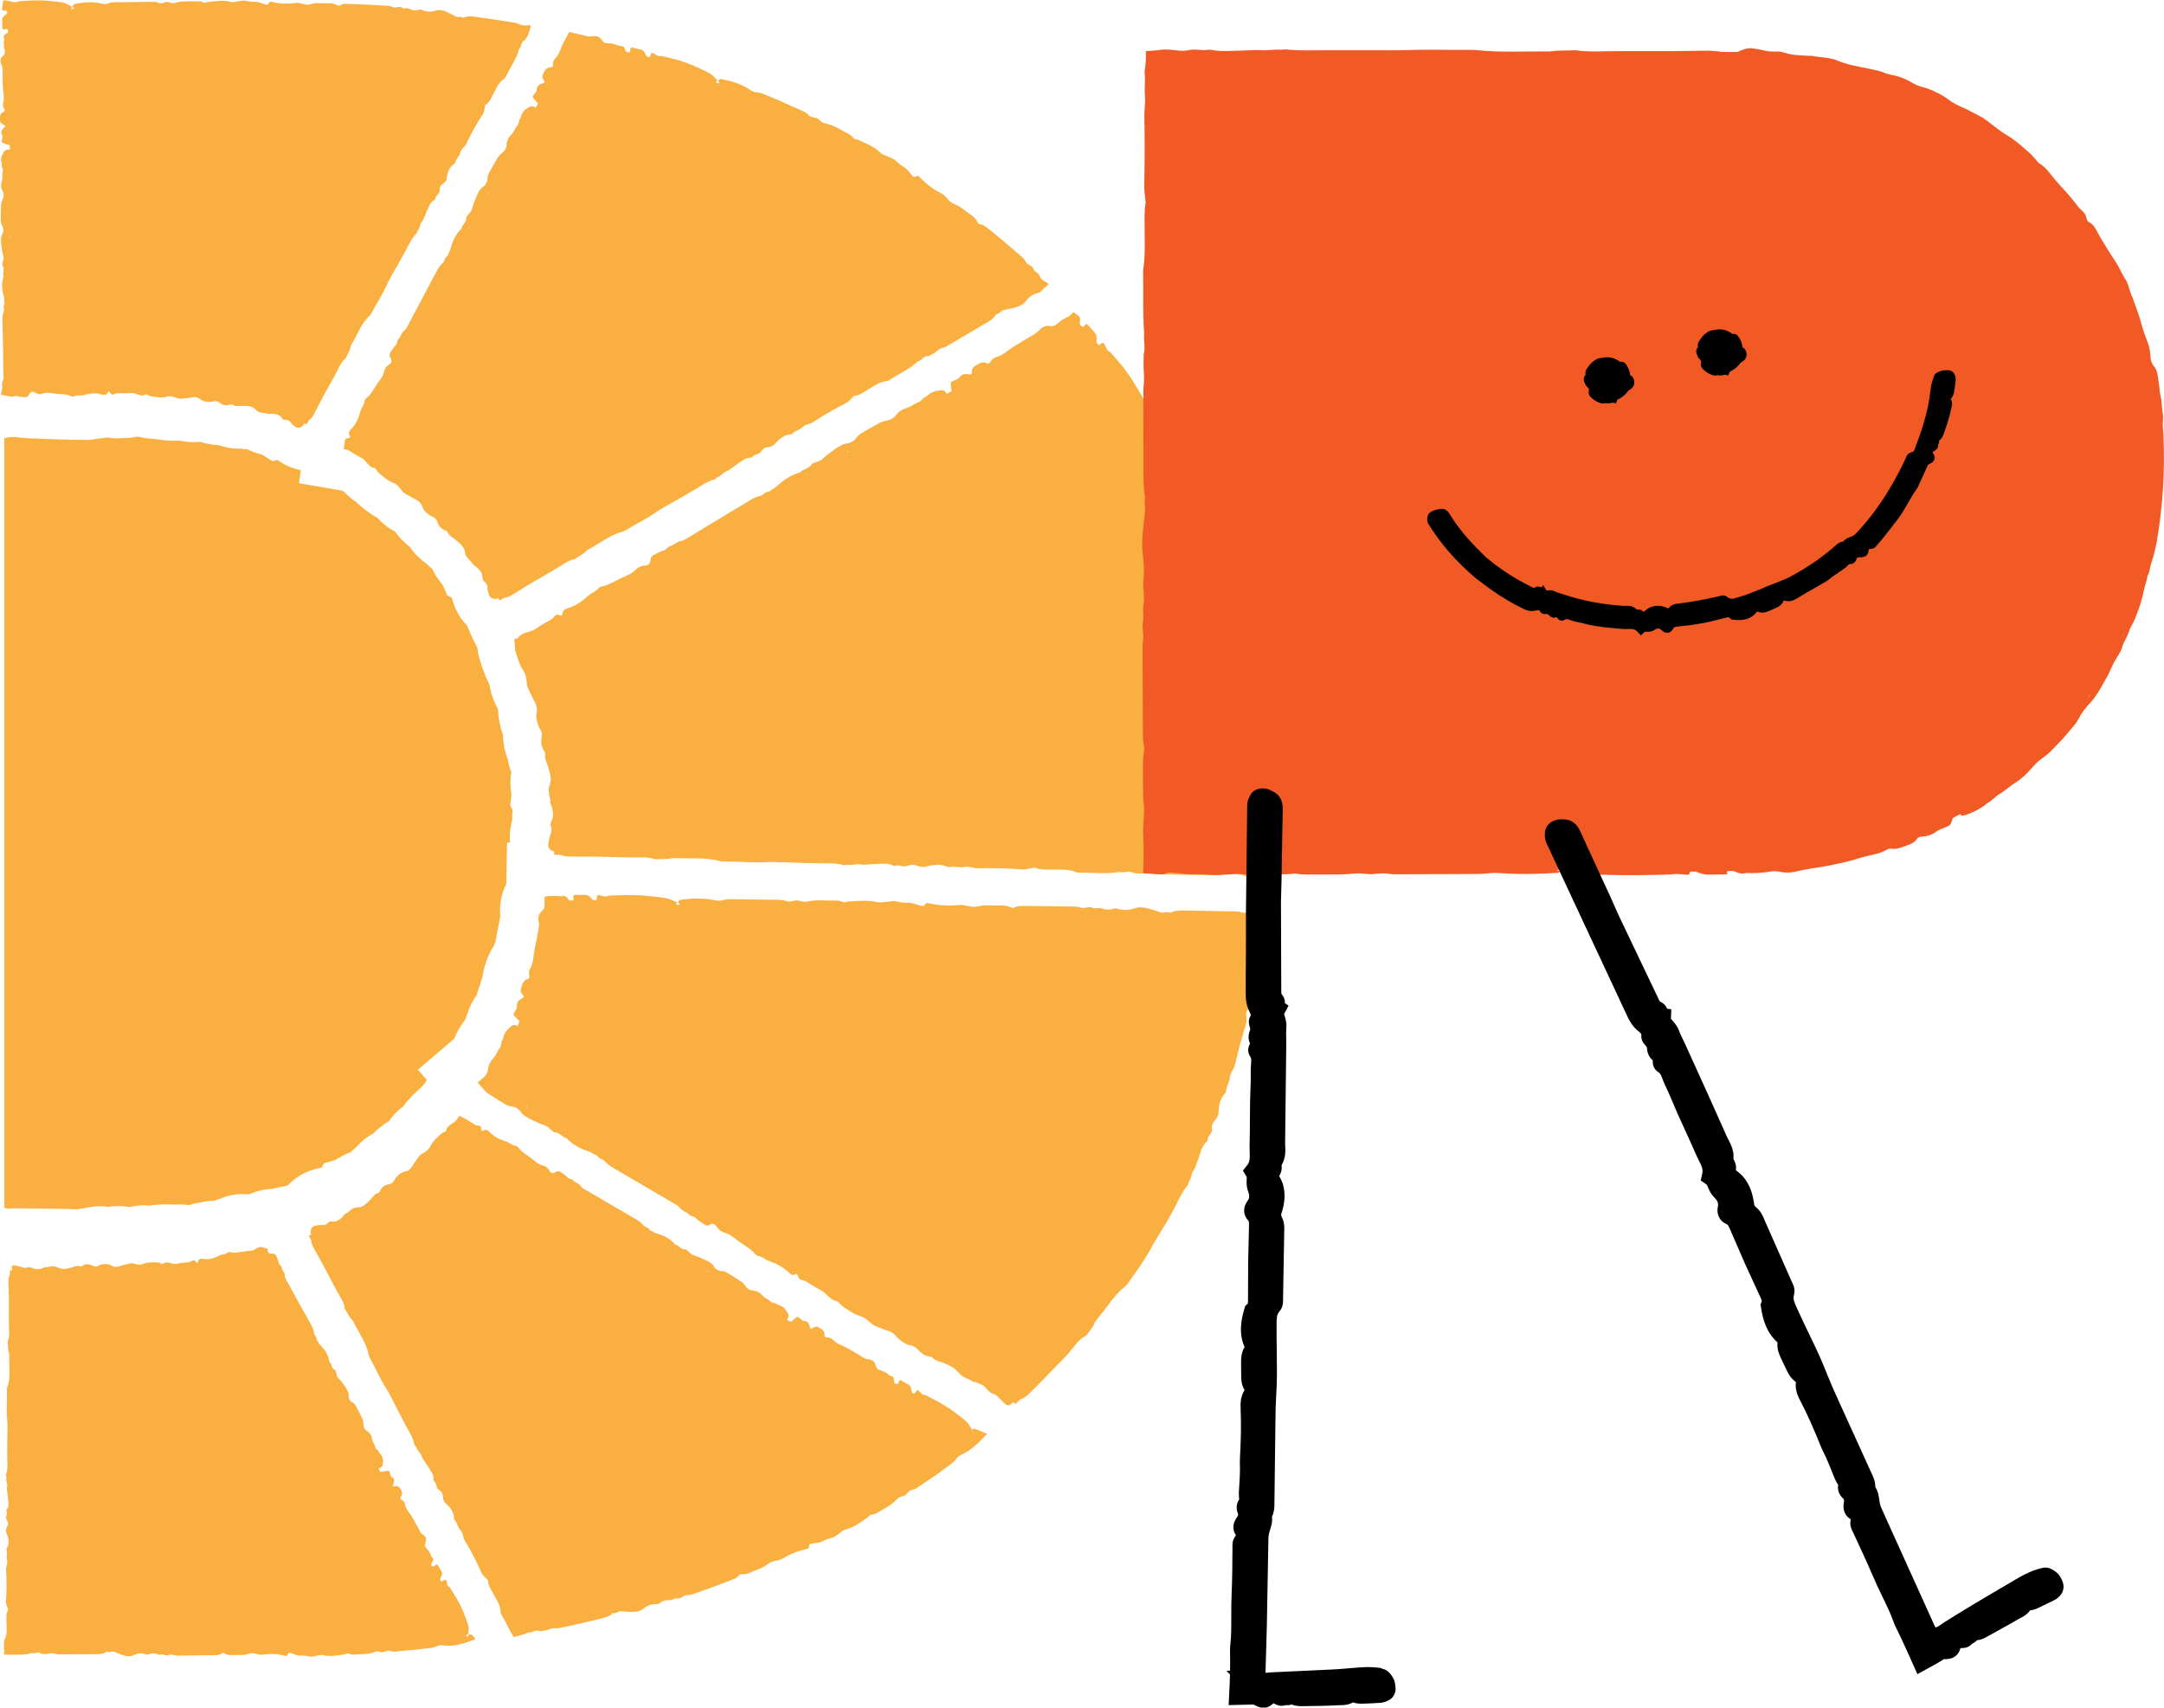 <?xml version="1.0" standalone="no"?>
<!DOCTYPE svg PUBLIC "-//W3C//DTD SVG 1.1//EN" "http://www.w3.org/Graphics/SVG/1.1/DTD/svg11.dtd">
<svg xmlns="http://www.w3.org/2000/svg" id="Layer_2" data-name="Layer 2" viewBox="0 0 376.35 296.95" width="376.35" height="296.95">
  <defs>
    <style>
      .cls-1, .cls-2, .cls-3 {
        stroke-width: 0px;
      }

      .cls-2 {
        fill: #faaf41;
      }

      .cls-3 {
        fill: #f15a24;
      }
    </style>
  </defs>
  <g id="Inhalt">
    <g>
      <g>
        <path class="cls-2" d="M88.98,138.31c-.17-.93-.34-2.36-.06-4.03-.2-.53-.47-1.33-.64-2.34-.51-1.3-.78-2.7-.8-4.13-.39-1.13-.82-2.64-.86-4.42-.05-.11-.1-.21-.14-.3-.07-.14-.13-.28-.2-.42-.74-1.44-1.04-2.8-1.19-3.74-.78-1.46-1.21-2.81-1.51-3.79l-.11-.35c-.26-.82-.39-1.56-.46-2.15-.01-.03-.03-.05-.04-.08l-.06-.12-.06-.12c-.46-.91-1.06-2.16-1.64-3.57-.97-.99-1.74-2.19-2.24-3.55-.15-.42-.28-.81-.38-1.17-.03-.05-.06-.1-.09-.15l-.7-.33-.85-1.9c-.56-.64-1.24-1.54-1.78-2.72-.34-.27-.73-.6-1.13-1.01-1.07-.75-2-1.69-2.76-2.81-1.02-.8-1.88-1.68-2.57-2.66-1.41-.75-2.39-1.65-3.05-2.37-1.49-.83-2.59-1.79-3.29-2.4-.15-.13-.29-.26-.43-.39-.75-.49-1.46-1.08-2.13-1.78-.12-.07-.24-.14-.35-.2l-7.47-1.28.33-2.28c-1.31-.24-2.56-.75-3.68-1.51-.13-.09-.25-.17-.37-.26l-.86.21-1.88-1.16c-.9-.2-1.74-.51-2.51-.9-.41-.01-.8-.05-1.17-.11-.11,0-.22,0-.32,0-1.18,0-2.35-.2-3.46-.6-1.16-.06-2.25-.26-3.26-.6-.41.05-.78.07-1.15.07-.94,0-1.76-.13-2.42-.28-.34.03-.68.04-1.02.04-1.15,0-2.1-.14-2.79-.24h-.04s-.11-.02-.11-.02c-.14-.02-.27-.04-.4-.07-1.07,0-2-.19-2.71-.38-.13,0-.25,0-.38,0-.58.13-1.26.22-2.01.22-.11,0-.22,0-.34,0-.37.04-.75.07-1.13.07-.59,0-1.17-.05-1.76-.16-.56.12-1.11.2-1.69.23-.65.14-1.32.21-1.99.21-1.21,0-11.04-.23-11.78-.47,0,0,0,0-.01,0-.24-.02-.49-.04-.77-.06l-.08.03h-.49c-.33.08-.66.14-.99.19v133.85l.73.13c.33-.04.71-.06,1.11-.06.68,0,10.17.07,10.83.2.38-.09.82-.17,1.3-.21.86-.23,1.75-.35,2.66-.35.47,0,.95.03,1.42.1.58-.09,1.16-.13,1.73-.13.67,0,1.34.06,1.99.18.81-.2,1.64-.31,2.48-.31.4,0,.77.02,1.11.06.81-.15,1.67-.23,2.57-.23.27,0,.55,0,.82.01h.21c.2.01.4.02.59.04.3-.03.61-.04.91-.04.62,0,1.18.06,1.65.13.65-.23,1.32-.38,2-.46.77-.2,1.58-.31,2.41-.31.37-.15.71-.26,1.03-.35,1.19-.53,2.5-.81,3.83-.81.34,0,.65.02.94.05.12-.02.26-.04.4-.06,1.22-.55,2.52-.84,3.86-.87.41-.12.81-.22,1.22-.3.49-.1.98-.2,1.47-.29,1.29-1.41,3-2.44,4.92-2.91.33-.08.65-.15.96-.2,0,0,0,0,.01,0l.47-.79,1.99-.57c.66-.45,1.52-.95,2.59-1.32.28-.28.61-.6,1-.91.84-.97,1.84-1.77,2.97-2.38.54-.56,1.44-1.39,2.71-2.12.82-1.21,1.77-2.06,2.53-2.62.93-1.31,1.93-2.23,2.64-2.87.14-.13.27-.25.41-.36.21-.25.43-.5.66-.73.11-.21.23-.41.34-.62l-1.55-1.75,6.32-5.4c.45-1.16,1.08-2.25,1.9-3.28.02-.04.04-.08.06-.12.09-.31.21-.65.36-1,.35-1.14.89-2.22,1.61-3.24.14-.58.33-1.15.57-1.72.11-.5.27-1,.46-1.5.08-.7.23-1.4.46-2.09l.04-.13c.38-1.2.87-2.21,1.43-3.05.1-.29.21-.58.34-.87.13-1.02.32-1.93.49-2.74.09-.42.18-.83.24-1.25.01-.09.03-.19.05-.3-.17-2,.2-3.91,1.05-5.62l.13-7.18.51-.05c-.06-.74-.04-1.49.06-2.24.09-.62.2-1.2.33-1.75-.02-.55,0-1.1.07-1.65l-.42-.76.21-1.77Z"/>
        <path class="cls-2" d="M169.61,248.42c-.12-.04-.31.1-.48.19v-.06s-.02.01-.03.02l-.02.02s0-.03-.02-.04l-.04.03.02.03-.34.24h-.02c.11-.07.22-.19.34-.27-.3-.47-.55-1-.94-1.36-.69-.64-1.47-1.19-2.22-1.75-.76-.57-1.58-1.07-2.41-1.55-.82-.48-1.69-.89-2.53-1.33-.57.05-.79-.46-1.15-.75-.22-.18-.21-.18-.61.35-.06.07-.17.2-.19.19-.15-.08-.39-.16-.41-.3-.08-.5-.08-1.03-.56-1.3-.41-.23-.82-.48-1.24-.71-.23-.12-.4-.02-.45.23-.06.26-.2.44-.4.39-.16-.04-.38-.18-.4-.33-.07-.49.04-1.09-.67-1.09-.58-.48-1.21-.87-1.96-1.06-.24-.06-.49-.37-.55-.63-.18-.79-.58-1.13-1.38-1.21-.55-.06-1.04-.46-1.54-.74-1-.56-1.95-1.23-3.01-1.66-.63-.26-1.17-.54-1.62-1.05-.26-.3-.67-.34-1.07-.36-.22-.01-.32-.15-.3-.41.04-.77-.52-1-1-1.3-.35-.22-.74-.18-1.11.11-.24.19-.39.16-.44-.11-.12-.64-.34-1.13-1.09-1.14-.25,0-.46-.31-.68-.48-.37-.29-.38-.3-.75-.02-.28.22-.56.44-.82.67l-.68-.41c.34-.47.37-.75.16-1.13-.39-.71-.87-1.29-1.71-1.41-.31-.44-.96-.25-1.27-.59-.39-.44-.98-.57-1.36-1-.47-.53-1-.87-1.73-.92-.51-.03-.91-.27-1.21-.68-.23-.31-.47-.63-.78-.85-.79-.54-1.61-1.04-2.43-1.53-.24-.15-.52-.3-.8-.31-.75-.01-1.27-.3-1.65-.96-.18-.32-.55-.53-.88-.72-.41-.24-.87-.41-1.3-.62-.43-.21-.89-.34-1.34-.49-.42-.14-.72-.59-1.09-.89-.07-.06-.17-.11-.27-.1-.76.06-1.08-.76-1.76-.84-.88-1.1-2.1-1.61-3.41-2.01-.34-.1-.64-.4-1.02-.48-.15-.57-.8-.48-1.07-.83-.43-.56-.98-.89-1.57-1.23l-8.18-4.77c-.41-.24-.91-.44-1.15-.83-.34-.54-.98-.57-1.32-1.02-.26-.34-.72-.15-.99-.5-.28-.37-.72-.59-1.09-.88-.34-.27-.68-.25-1.09-.02-.42.24-.78.13-.98-.29-.23-.47-.6-.78-1.08-.89-.47-.11-.87-.28-1.25-.61-.8-.69-1.7-1.24-2.53-1.89-.37-.29-.55-.9-1.05-.94-.62-.06-.98-.55-1.53-.71-1.11-.32-2.18-.8-2.96-1.68-.4-.44-.74-.49-1.24-.16-.34-.11-.15-.51-.28-.71-.22-.35-.7-.19-1.02-.39-.67-.44-1.35-.87-2.07-1.23l-.64-.32-.34.5-.1.14c-.53.78-1.74.89-1.89,2.01-.32.19-.7.33-.96.58-.7.63-1.41,1.28-1.81,2.15-.42.94-1.55,1.05-2.06,1.84-.3.49-.69.91-.96,1.41-.29.53-.66.93-1.28,1.04-.71.13-1.19.58-1.64,1.07-.25.28-.36.71-.65.93-.28.22-.71.24-1.07.37-.46.17-.79.49-1.01.96-.08.17-.2.38-.35.41-.62.12-.87.65-1.27,1.06-.67.65-1.36,1.51-2.38,1.46-1.02-.03-1.37.92-2.17,1.14-.25.43-.62.74-1.01,1.01-.32.22-.68.35-1.09.29-.31-.04-.6,0-.79.22-.28.3-.58.45-1,.41-.19-.02-.39-.02-.58,0-.1,0-.18.01-.3.03-.13.02-.26.05-.39.08-.44.11-.68.45-.74.73-.07.33-.04.6.07.82-.14.06-.28.12-.42.18l.43.82c-.03.36.14.84.46,1.39,1.09,1.91,2.11,3.79,3.06,5.65.39.76.79,1.53,1.23,2.3.49.86,1.07,1.73,1.03,2.45.29.5.57,1,.89,1.51.16.26.48.54.61.78.97,1.94,2.39,3.94,2.69,5.78.04.23.18.5.32.76.93,1.71,1.64,3.41,2.74,5.12.49.76.85,1.53,1.25,2.3.71,1.36,1.38,2.73,2.12,4.1.6,1.11,1.34,2.2,1.51,3.33.02.15.31.33.35.49.11.54.79,1,.91,1.48.14.55.57.98.86,1.47.55.91,1.39,1.8,1.22,2.8-.01.06.11.16.19.24.47.45.16,1.08.82,1.48.83.5.5,1.16.75,1.74.07.17.15.37.3.5.92.81,1.56,1.66,1.5,2.72,0,.08.05.18.12.25.52.53.52,1.24.99,1.74.55.57.41,1.23.77,1.81,1.12,1.84,2.07,3.72,2.93,5.65.15.33.5.6.76.89.12.14.36.27.36.41,0,.8.45,1.44.81,2.12.59,1.1,1.36,2.12,1.39,3.44,0,.19.11.37.21.54.6.98,1.06,2.04,1.63,3.03l.4.69.68-.15c.67-.15,1.32-.35,1.95-.65.67.16,1.22-.64,1.92-.2.47-.07.98-.06,1.41-.24.45-.19.87-.32,1.37-.27.38.04.77-.07,1.14-.15,2.16-.46,4.33-.93,6.47-1.48.84-.2,1.7-.35,2.34-1.03.52.18.88-.32,1.35-.3.67.03,1.35.12,2.02.12.68,0,1.36-.11,1.91-.56.71-.58,1.5-.84,2.41-.81.18,0,.38-.08.52-.2.48-.39,1.02-.54,1.63-.47.5.06.85-.44,1.38-.31.62.15.96-.58,1.59-.55.47.02.95-.15,1.4-.31,1.14-.4,2.28-.79,3.41-1.2l3.37-1.3c.37-.14.7-.32.93-.66.12-.18.28-.22.5-.19.71.07,1.33-.2,1.94-.49.87-.41,1.83-.64,2.58-1.29.77-.65,1.84-.46,2.67-.97,1.3-.84,2.75-1.35,4.27-1.69.32-.07.17-.59.35-.75.19-.16.52-.14.79-.19.47-.1,1.01-.09,1.41-.32.5-.28,1.03-.47,1.58-.61.28-.07.54-.21.78-.37.4-.27.77-.58,1.16-.86.15-.11.32-.2.5-.24.73-.17,1.38-.48,2-.84.61-.38,1.2-.82,1.8-1.22.23-.15.34-.48.68-.5.72-.04,1.25-.5,1.84-.81.51-.27.99-.6,1.48-.91.49-.31.89-.73,1.31-1.14.4-.39,1.15-.28,1.52-.76.31-.39.61-.71,1.14-.77.28-.03.54-.21.78-.37l3-2.02,2.92-2.14c.31-.23.59-.51.8-.83.23-.33.51-.52.87-.69,1.3-.6,2.4-1.48,3.39-2.5l1.1-1.13-1.2-.51c-.29-.12-.59-.24-.89-.35ZM117.33,217.6s.04,0,.06,0c.13.05.28.14.36.25l-.42-.26ZM122.9,220.99c.13-.03.28.08.38.23l-.38-.23ZM169.17,249.13l-.02-.38c.05.13.08.27.08.42l-.06-.04Z"/>
        <path class="cls-2" d="M217.38,158.65c-.57.1-1.09.13-1.65-.04-.42-.13-.9-.11-1.35-.12l-7.85-.14c-1.02-.02-2.05-.11-2.99.39-.53-.31-1.1.08-1.64-.08-.76-.23-1.5-.5-2.26-.69-.77-.2-1.58-.29-2.35-.01-1,.36-1.99.37-3.01.05-.2-.06-.45-.04-.65.03-.68.22-1.34.19-2-.06-.54-.21-1.11.15-1.66-.14-.64-.33-1.29.24-1.98-.01-.51-.18-1.11-.18-1.68-.19l-8.53-.1c-.46,0-.91.03-1.31.26-.21.12-.4.1-.64,0-.74-.35-1.54-.35-2.34-.33-1.13.02-2.28-.15-3.4.15-1.15.3-2.2-.36-3.34-.24-1.82.19-3.62.07-5.41-.35-.37-.08-.48.45-.76.51-.28.06-.62-.11-.93-.19-.55-.13-1.11-.38-1.66-.37-.68.02-1.33-.04-1.98-.2-.33-.08-.68-.08-1.02-.05-.56.04-1.12.13-1.69.19-.21.02-.44.02-.65-.03-1.69-.41-3.39-.19-5.09-.12-.33.01-.63.24-.98.08-.75-.34-1.57-.22-2.36-.25-.68-.03-1.36-.03-2.05-.03-.68,0-1.35.13-2.02.24-.65.11-1.32-.39-2-.19-.56.17-1.06.24-1.63,0-.29-.13-.67-.13-1-.14l-8.53-.11c-.45,0-.91.06-1.34.18-.45.13-.85.09-1.31,0-2.02-.42-4.06-.35-6.08-.05-.15.02-.27.27-.4.44.19.1.34.24.45.4l-.75-.02c.08-.11.13-.26.19-.39-.59-.26-1.16-.59-1.78-.71-1.09-.21-2.22-.3-3.33-.42-1.13-.12-2.26-.14-3.4-.15-1.13,0-2.26.06-3.4.1-.56.33-1.09,0-1.63-.09-.33-.05-.33-.05-.42.6-.01.09-.05.25-.09.26-.2,0-.49.05-.6-.05-.39-.39-.7-.86-1.36-.85-.57,0-1.13-.01-1.7,0-.31,0-.42.18-.32.43.1.25.06.48-.17.54-.19.04-.5.03-.6-.09-.37-.39-.61-.97-1.33-.61-.63-.09-1.26-.13-1.9-.07l-1.01.1v.78c-.02.25,0,.5.02.75.03.28-.16.7-.38.89-.66.57-.85,1.15-.65,2.04.15.62-.09,1.32-.19,1.99-.21,1.33-.57,2.64-.72,3.96-.08.79-.22,1.5-.62,2.17-.24.4-.17.86-.11,1.31.03.24-.08.4-.34.47-.78.21-.88.91-1.09,1.53-.15.46-.05.87.31,1.2.23.21.24.39-.04.53-.63.32-1.09.7-.99,1.54.03.28-.25.59-.4.88-.25.49-.26.5.07.85.25.26.51.52.78.76-.12.29-.24.58-.36.86-.52-.27-.8-.24-1.17.08-.68.6-1.27,1.24-1.34,2.21-.44.42-.23,1.12-.58,1.53-.44.52-.59,1.19-1.03,1.67-.55.6-.93,1.22-1,2.05-.06.57-.34,1.04-.79,1.42-.11.1-.23.19-.34.29l-.68.58,1.13,1.27c.2.23.42.44.66.61.95.64,1.93,1.24,2.92,1.83.29.17.62.36.94.39.85.07,1.46.42,1.97,1.16.25.36.69.61,1.07.84.49.29,1.03.5,1.53.76.51.26,1.04.43,1.56.62.49.18.89.69,1.33,1.04.09.07.21.13.31.13.83-.02,1.3.89,2.07,1.03,1.14,1.26,2.58,1.89,4.07,2.4.39.13.76.48,1.2.58.27.63.95.57,1.31.98.57.64,1.23,1.04,1.93,1.44l9.75,5.71c.49.29,1.06.54,1.41.99.49.63,1.17.68,1.65,1.2.36.39.79.19,1.16.6.4.43.91.69,1.37,1.04.42.32.77.31,1.12.05.35-.26.75-.12,1.08.36.38.55.84.91,1.36,1.05.51.14.96.35,1.45.73,1.02.81,2.1,1.47,3.14,2.24.46.35.85,1.05,1.36,1.11.63.08,1.15.65,1.76.85,1.21.4,2.41.97,3.5,2.01.55.52.9.58,1.25.21.37.13.34.59.54.83.35.41.74.23,1.13.47.87.56,1.76,1.11,2.64,1.56.97.49,1.77,1.92,2.83,1.88.36.34.7.75,1.08,1.01.97.66,1.97,1.37,2.94,1.61,1.02.25,1.88,1.5,2.87,1.85.58.2,1.18.5,1.74.64.6.15,1.15.43,1.7,1.08.63.74,1.32,1.13,2.01,1.43.38.16.76.11,1.13.34.37.22.73.69,1.11,1.01.49.43.97.66,1.43.68.17,0,.4.03.54.18.6.61,1.12.64,1.69.86.94.37,1.98.68,2.87,1.75.91,1.1,1.69.93,2.52,1.61.43.01.9.22,1.39.45.4.19.78.48,1.14.92.28.34.57.6.84.66.38.08.72.28,1.12.73.36.4.75.76,1.14,1.11.31.28.57.27.76.17.22-.11.4-.27.55-.47l.46.28c.28-.25.55-.51.83-.76.5-.15,1.06-.52,1.59-1.05,1.91-1.85,3.56-3.67,5.34-5.45.74-.71,1.43-1.48,2.07-2.28.73-.88,1.38-1.82,2.45-2.33.42-.51.84-1.04,1.2-1.6.19-.28.24-.66.45-.91.84-1,1.59-2.07,2.41-3.08.77-1.05,1.6-2.05,2.66-2.88.26-.21.47-.5.67-.78,1.31-1.87,2.67-3.71,3.78-5.71.46-.92,1.02-1.78,1.55-2.66l1.43-2.34c.46-.79.88-1.6,1.31-2.41.67-1.33,1.28-2.67,2.25-3.83.13-.15.08-.48.21-.64.45-.56.37-1.35.74-1.85.43-.58.52-1.22.78-1.83.46-1.15.59-2.46,1.66-3.31.07-.05.06-.22.07-.33.05-.69.87-1.1.73-1.85-.17-.94.63-1.39.95-2.09.09-.21.2-.44.2-.65,0-1.3.25-2.48,1.19-3.46.07-.08.11-.21.11-.32.02-.82.6-1.51.64-2.27.04-.88.67-1.43.87-2.2.34-1.21.58-2.45.92-3.66.32-1.22.71-2.41,1.06-3.62.12-.42.03-.9.03-1.35,0-.21-.09-.49,0-.63.56-.77.65-1.69.83-2.58.33-1.44.31-2.96,1.15-4.26.11-.18.16-.43.18-.66.29-2.14.81-4.28.59-6.47.36-.71-.22-1.59.43-2.26v-.03s.14-.92.14-.92l-1-.05c-.56-.03-1.13-.14-1.66-.05ZM91.4,192.29l.45.27c-.15.02-.32-.11-.45-.27ZM98.4,196.57c-.15-.06-.32-.17-.43-.29l.5.31s-.05,0-.07-.01Z"/>
        <path class="cls-2" d="M91.97,18.61c-.71.45-1.29.99-1.4,1.87-.44.35-.23,1.01-.58,1.36-.44.44-.56,1.06-.99,1.48-.53.52-.86,1.1-.89,1.86-.02.53-.26.96-.67,1.31-.31.26-.63.53-.84.87-.54.86-1.02,1.74-1.51,2.63-.14.26-.3.56-.3.85,0,.78-.28,1.34-.94,1.78-.32.21-.52.61-.71.96-.24.44-.39.93-.6,1.39-.21.46-.32.95-.47,1.43-.14.45-.58.79-.88,1.19-.06.08-.11.19-.1.28.07.79-.75,1.17-.82,1.89-1.1.99-1.59,2.3-1.97,3.68-.1.36-.4.69-.46,1.1-.57.19-.47.86-.82,1.17-.56.48-.89,1.08-1.22,1.71l-4.68,8.83c-.24.44-.43.98-.82,1.25-.55.39-.55,1.06-1,1.45-.34.29-.14.76-.48,1.07-.36.32-.58.79-.87,1.19-.27.37-.24.72,0,1.14.25.42.14.8-.27,1.04-.48.27-.77.67-.88,1.18-.1.5-.27.92-.6,1.34-.68.87-1.22,1.85-1.87,2.75-.29.4-.9.63-.94,1.15-.05.65-.54,1.05-.69,1.64-.31,1.18-.77,2.32-1.65,3.19-.44.44-.48.8-.14,1.3-.1.36-.51.19-.72.33-.25.18-.23.47-.27.75l-.15,1.07.48.08c.12.02.23.05.33.11.75.49,1.54.94,2.32,1.37.88.46,1.17,1.69,2.33,1.74.24.31.44.68.74.92.74.66,1.51,1.32,2.45,1.66,1.01.35,1.29,1.48,2.17,1.95.53.27,1.03.61,1.57.86.58.26,1.03.61,1.24,1.22.23.72.73,1.19,1.31,1.59.32.22.76.32,1.03.59.26.28.34.71.53,1.06.25.45.6.78,1.1.97.18.07.42.17.47.32.22.62.77.85,1.24,1.23.77.61,1.7,1.28,1.8,2.33.12,1.05,1.09,1.35,1.44,2.15.48.22.81.59,1.14.97.27.32.44.68.44,1.1,0,.32.07.62.31.81.34.26.53.56.55,1,0,.2.03.4.07.6.04.2.13.49.22.74.16.43.51.63.8.67.33.04.6,0,.81-.13.08.14.16.28.24.42l.84-.49c.39,0,.89-.21,1.45-.56,1.96-1.24,3.88-2.39,5.8-3.48.78-.44,1.57-.91,2.37-1.4.88-.55,1.78-1.19,2.53-1.22.52-.33,1.03-.64,1.55-1,.26-.18.54-.52.8-.66,2-1.12,4.05-2.68,5.95-3.12.24-.05.51-.22.78-.38,1.75-1.06,3.5-1.89,5.26-3.12.79-.55,1.58-.96,2.37-1.42,1.4-.81,2.81-1.58,4.21-2.42,1.14-.68,2.27-1.5,3.41-1.76.15-.03.35-.34.51-.38.54-.14,1.04-.86,1.52-1.02.55-.18,1.01-.64,1.52-.97.94-.62,1.88-1.53,2.86-1.42.06,0,.17-.12.25-.21.48-.51,1.07-.23,1.53-.93.56-.88,1.18-.58,1.78-.87.18-.08.37-.18.52-.34.87-.99,1.76-1.7,2.8-1.7.08,0,.19-.06.26-.14.57-.57,1.26-.6,1.8-1.12.61-.6,1.24-.49,1.84-.89,1.9-1.26,3.83-2.35,5.8-3.34.34-.17.64-.55.95-.84.15-.14.31-.39.44-.4.77-.02,1.44-.53,2.14-.94,1.13-.67,2.21-1.53,3.48-1.61.18-.01.37-.13.54-.24,1.62-1.08,3.4-1.78,4.88-3.2.67-.08,1.05-1.08,1.81-.89.44-.24.93-.41,1.31-.75.4-.36.78-.63,1.28-.74.37-.08.73-.32,1.08-.52l6.05-3.57c.79-.46,1.61-.87,2.1-1.75.55.02.8-.59,1.28-.7.68-.16,1.38-.26,2.06-.46.69-.19,1.35-.49,1.8-1.1.59-.78,1.33-1.25,2.26-1.45.18-.04.36-.18.48-.33.09-.12.19-.22.3-.32l.96-.86-.79-.5c-.4-.25-.69-.6-.89-1.05-.21-.48-.84-.56-1.01-1.1-.2-.63-1.02-.6-1.31-1.2-.22-.45-.62-.81-1-1.13-1.93-1.67-3.84-3.34-5.86-4.9-.32-.26-.66-.47-1.09-.51-.22-.02-.34-.14-.44-.35-.31-.69-.88-1.12-1.48-1.51-.84-.57-1.57-1.31-2.56-1.65-1-.36-1.4-1.44-2.32-1.89-1.47-.73-2.72-1.75-3.87-2.93-.24-.24-.61.15-.85.08-.25-.08-.41-.39-.61-.59-.35-.37-.65-.84-1.07-1.08-.53-.3-.99-.65-1.42-1.09-.21-.22-.49-.37-.77-.5-.46-.21-.95-.38-1.41-.58-.18-.08-.36-.18-.49-.31-1.12-1.1-2.55-1.67-3.94-2.28-.27-.12-.61-.05-.82-.34-.44-.61-1.15-.83-1.76-1.19-.53-.31-1.07-.59-1.62-.85-.55-.26-1.15-.4-1.74-.55-.57-.15-.9-.85-1.53-.93-.52-.06-.96-.18-1.31-.63-.18-.23-.49-.36-.77-.48-2.32-1.04-4.62-2.13-6.99-3.04-.37-.15-.78-.24-1.18-.27-.42-.03-.74-.19-1.09-.43-1.52-1.06-3.29-1.55-5.09-1.88-.14-.02-.32.18-.48.3.13.15.2.33.24.51-.21-.08-.41-.16-.62-.24.1-.08.19-.21.29-.32-.41-.41-.78-.91-1.27-1.19-.87-.5-1.8-.88-2.71-1.3-.93-.41-1.89-.75-2.86-1.05-.97-.28-1.97-.49-2.95-.72-.57.18-.93-.27-1.38-.47-.27-.12-.27-.13-.52.48-.04.08-.11.23-.14.23-.18-.04-.44-.07-.5-.2-.23-.48-.38-1-.95-1.13-.49-.12-.98-.25-1.47-.36-.27-.06-.41.08-.39.35.02.27-.07.48-.28.49-.17,0-.43-.08-.5-.21-.22-.46-.29-1.07-1.01-.88-.74-.31-1.48-.54-2.31-.5-.26.01-.61-.21-.76-.44-.44-.71-.96-.91-1.79-.76-.57.11-1.2-.14-1.79-.26-.42-.08-.84-.19-1.27-.29l-.91-.22-.45.83c-.38.69-.75,1.37-1.02,2.1-.25.67-.52,1.25-1.03,1.75-.3.29-.33.72-.34,1.14,0,.23-.14.34-.41.34-.78,0-1.01.61-1.29,1.13-.21.38-.17.78.13,1.15.2.24.17.4-.11.47-.64.17-1.14.43-1.14,1.21,0,.26-.3.5-.47.74-.29.41-.3.41,0,.78.22.28.45.55.7.81l-.4.73c-.49-.32-.76-.34-1.14-.09ZM81.46,39.79s0-.04,0-.06c.05-.14.13-.3.24-.39l-.25.46ZM84.79,33.77c-.03-.14.08-.3.22-.41l-.22.41Z"/>
        <path class="cls-2" d="M82.02,284.3c-.08-.09-.34-.04-.53-.05-.02.16-.08.32-.17.46l-.02.03s0-.01,0-.02c0,0,0,0,0,0l-.07-.14c-.06-.11-.13-.22-.17-.35.12,0,.27-.03.4-.05.01-.5.1-1.03-.02-1.48-.21-.8-.54-1.57-.84-2.34-.31-.78-.7-1.52-1.11-2.25-.41-.73-.88-1.42-1.32-2.13-.49-.2-.39-.7-.52-1.08-.08-.23-.07-.24-.68.02-.08.04-.24.09-.26.07-.08-.13-.23-.29-.17-.41.2-.44.49-.86.25-1.28-.21-.36-.4-.73-.62-1.09-.12-.19-.31-.19-.49,0-.19.18-.4.27-.53.15-.11-.1-.2-.3-.14-.43.21-.42.63-.85.05-1.15-.21-.63-.5-1.2-1.01-1.67-.16-.15-.2-.5-.1-.73.29-.71.15-1.15-.45-1.55-.42-.28-.59-.8-.84-1.24-.51-.87-.91-1.8-1.53-2.59-.36-.47-.65-.92-.73-1.52-.05-.35-.36-.55-.67-.74-.17-.1-.17-.25-.02-.45.45-.6.12-1.02-.11-1.46-.17-.32-.49-.46-.95-.38-.3.05-.4-.03-.3-.28.25-.56.34-1.05-.26-1.37-.2-.11-.2-.44-.29-.67-.14-.39-.14-.4-.6-.33-.34.06-.69.11-1.03.19l-.32-.61c.53-.24.7-.44.74-.83.07-.73,0-1.4-.61-1.85-.01-.48-.64-.6-.7-1.01-.08-.52-.48-.87-.55-1.37-.09-.62-.34-1.12-.9-1.46-.39-.24-.59-.6-.61-1.06-.02-.34-.03-.71-.17-1-.34-.77-.73-1.51-1.13-2.24-.12-.22-.25-.46-.48-.58-.6-.32-.86-.77-.81-1.46.02-.33-.16-.65-.32-.94-.2-.37-.48-.69-.71-1.04s-.54-.64-.82-.95c-.26-.29-.26-.78-.39-1.17-.02-.08-.08-.16-.16-.19-.65-.27-.46-1.06-.97-1.41-.11-1.25-.82-2.17-1.67-3.04-.22-.23-.29-.59-.57-.81.19-.52-.38-.72-.41-1.12-.04-.63-.31-1.13-.6-1.64-1.36-2.4-2.69-4.83-4.01-7.25-.2-.37-.5-.74-.48-1.15.02-.58-.49-.86-.52-1.37-.02-.38-.5-.42-.53-.81-.03-.41-.27-.77-.4-1.16-.12-.36-.41-.49-.87-.47-.47.01-.7-.23-.64-.64v-.09s.02-.08.02-.08l-.84-.27c-.42-.13-.8-.08-1.13.16-.34.26-.69.4-1.13.43-.91.06-1.8.28-2.71.34-.41.03-.89-.29-1.22,0-.42.36-.93.24-1.38.47-.89.48-1.87.79-2.88.6-.51-.1-.76.08-.9.65-.29.13-.38-.31-.58-.39-.34-.14-.57.28-.9.31-.75.06-1.49.13-2.22.28-.81.17-1.65-.65-2.42.05-.32-.1-.64-.27-.96-.28-.83-.02-1.67-.09-2.46.27-.83.38-1.62-.31-2.43-.07-.47.15-1.01.21-1.49.4-.51.2-.98.26-1.51-.04-.6-.35-1.23-.32-1.81-.2-.33.07-.61.34-.93.34-.32,0-.7-.23-1.06-.33-.47-.12-.88-.06-1.22.18-.12.09-.29.2-.44.14-.61-.23-.98.05-1.44.16-.76.2-1.52.49-2.52,0-1.04-.48-1.44.1-2.25-.05-.26.22-.62.3-1.01.35-.32.05-.68,0-1.11-.18-.34-.14-.64-.21-.82-.12-.25.13-.54.13-1.01-.03-.43-.15-.85-.24-1.26-.31-.33-.06-.46.07-.48.24-.03.19-.02.4.05.62h-.4v.81c-.2.25-.28.68-.25,1.24.08,1.93.11,3.8.08,5.62-.01.74-.01,1.51.02,2.28.03.87.14,1.79-.23,2.31.03.51.04,1.01.09,1.54.03.27.18.62.18.86-.05,1.9.29,4.03-.32,5.56-.08.19-.08.46-.07.71.03,1.7-.14,3.3.04,5.09.08.79.04,1.53.03,2.29,0,1.35-.05,2.68-.03,4.04.01,1.1.16,2.25-.21,3.19-.05.13.13.39.08.52-.16.46.23,1.1.12,1.51-.13.48.05,1,.08,1.49.06.93.4,1.96-.22,2.66-.04.04.02.17.06.26.21.55-.36.9.04,1.48.5.73-.1,1.1-.15,1.66-.02.16-.04.34.04.51.44,1,.61,1.92.06,2.72-.04.06-.04.16-.01.25.22.62-.12,1.17.07,1.75.22.67-.21,1.12-.16,1.71.13,1.88.11,3.72-.03,5.57-.02.32.16.67.25,1,.04.16.19.36.12.46-.38.62-.28,1.3-.27,1.97.01,1.09.22,2.19-.37,3.24-.08.15-.08.33-.07.5.02.33.03.67.03,1v1.03s1.03,0,1.03,0c1.26,0,2.52.1,3.76-.29.55.27,1.14-.41,1.68.14.42.01.85.12,1.24.01.42-.11.8-.15,1.22,0,.31.12.66.09,1,.09l5.78-.04c.75,0,1.51.06,2.2-.46.4.3.81-.11,1.21.04.56.21,1.11.47,1.68.64.57.18,1.17.25,1.73-.04.73-.38,1.46-.41,2.21-.12.15.06.33.03.48-.04.5-.23.98-.22,1.47.02.4.2.82-.17,1.22.1.48.32.95-.27,1.46-.03.38.17.82.16,1.24.15l6.28-.09c.34,0,.67-.05.96-.29.15-.12.29-.11.47,0,.55.33,1.14.31,1.73.28.83-.05,1.68.1,2.5-.23.84-.33,1.63.31,2.47.17,1.34-.23,2.66-.15,3.99.22.27.08.35-.46.55-.53.21-.07.46.1.69.16.41.11.83.34,1.23.31.5-.04.98,0,1.47.13.24.06.51.05.76.02.42-.06.83-.18,1.24-.25.16-.03.33-.04.48,0,1.27.34,2.52.04,3.77-.12.24-.03.45-.27.72-.13.58.3,1.17.13,1.76.12.5,0,1.01-.05,1.51-.09.51-.04.98-.22,1.47-.38.47-.15,1,.3,1.48.04.4-.21.76-.32,1.2-.11.23.11.5.08.75.06,2.1-.18,4.19-.38,6.28-.64.33-.04.66-.15.96-.31.32-.17.61-.17.96-.13,1.52.21,2.99-.09,4.42-.61l1.29-.47-.65-.76-.02-.03ZM56.55,237.73s.03.02.04.03c.08.09.15.23.16.35l-.2-.38ZM59.21,242.77c.12.03.18.18.18.34l-.18-.34Z"/>
        <path class="cls-2" d="M0,20.87c0,.39.23.68.67.84.29.1.34.24.13.41-.48.41-.79.83-.41,1.43.12.2-.02.52-.06.78-.06.44-.06.45.38.61.33.12.66.24,1,.33v.74c-.58-.04-.83.07-1.05.42-.41.66-.65,1.33-.32,2.07-.21.46.29.89.15,1.31-.17.53.02,1.07-.15,1.58-.21.64-.22,1.24.12,1.84.24.42.24.86.05,1.31-.15.34-.3.69-.32,1.04-.06.9-.05,1.8-.05,2.71,0,.27.01.57.15.79.38.61.4,1.17.04,1.8-.18.31-.16.7-.16,1.06,0,.45.1.9.15,1.35.04.45.18.88.28,1.32.1.41-.13.87-.2,1.31-.01.09,0,.19.05.26.45.58-.09,1.24.2,1.83-.49,1.25-.28,2.48.06,3.73.09.33-.01.71.12,1.06-.41.4,0,.88-.16,1.27-.26.62-.25,1.23-.24,1.86.08,2.98.13,5.95.17,8.93,0,.45.09.95-.11,1.34-.26.47-.04.94-.13,1.39l-.2,1.04,1.54.29c.06.01.12.03.18.05.37.15.66-.25,1.04-.09.41.16.87.12,1.31.19.4.06.67-.14.89-.55.22-.42.57-.51.93-.26.42.29.86.35,1.31.2.44-.15.84-.21,1.31-.13.98.18,1.98.17,2.96.31.44.06.88.48,1.31.26.53-.27,1.05-.04,1.58-.19,1.05-.3,2.15-.45,3.21-.1.54.17.83.03,1.08-.51.33-.09.37.36.57.46.35.19.66-.2,1.01-.19.81.03,1.63.04,2.43-.03.89-.09,1.69.82,2.6.22.33.13.66.33,1,.38.88.13,1.78.27,2.66.02.94-.28,1.7.5,2.59.37.53-.09,1.07-.08,1.6-.2.56-.13,1.07-.12,1.54.27.53.44,1.15.51,1.78.5.35,0,.73-.21,1.06-.14.33.06.62.36.93.53.41.22.84.25,1.31.1.17-.06.4-.13.52-.03.48.37,1.01.2,1.55.21.88.02,1.92-.05,2.54.7.63.76,1.52.34,2.18.75.46-.12.91-.07,1.36.02.36.07.68.24.9.57.17.25.39.42.66.4.39-.02.69.09.93.42.11.15.24.28.37.41.14.13.24.23.48.39.35.24.75.18.99.03.29-.17.47-.39.56-.63.13.06.27.1.4.16l.42-.76c.33-.16.63-.54.89-1.07.93-1.85,1.87-3.63,2.85-5.33.4-.7.79-1.41,1.17-2.16.42-.83.8-1.74,1.42-2.08.24-.49.49-.97.72-1.49.11-.26.15-.66.28-.89,1.03-1.77,1.84-3.93,3.19-5.1.17-.15.31-.4.43-.64.86-1.62,1.84-3.05,2.61-4.81.34-.78.77-1.46,1.16-2.17.71-1.27,1.44-2.5,2.13-3.79.56-1.05,1.03-2.2,1.85-2.91.11-.1.09-.42.2-.53.38-.36.37-1.14.69-1.48.37-.39.48-.96.71-1.44.43-.91.68-2.04,1.58-2.4.06-.02.07-.17.09-.27.1-.62.78-.67.74-1.42-.05-.93.66-.99.99-1.48.1-.15.21-.31.23-.5.15-1.16.47-2.11,1.36-2.59.07-.04.12-.14.14-.23.14-.7.72-1.04.86-1.68.16-.74.76-.95,1.03-1.53.87-1.84,1.85-3.56,2.93-5.23.19-.29.21-.71.3-1.07.05-.17.02-.43.14-.5.64-.38.91-1.08,1.26-1.72.56-1.03.96-2.18,2-2.85.15-.09.24-.27.32-.44.73-1.57,1.82-2.94,2.23-4.68.52-.38.24-1.29,1.01-1.52.23-.39.55-.75.67-1.18.02-.05.03-.11.05-.16l.37-1.29-.97.02c-.4.01-.76-.04-1.13-.24-.32-.17-.69-.22-1.05-.28-2.06-.34-4.12-.65-6.19-.93-.81-.11-1.61-.29-2.41.13-.39-.35-.88,0-1.29-.21-.57-.29-1.14-.61-1.72-.86-.6-.25-1.23-.4-1.87-.18-.83.29-1.61.24-2.39-.14-.15-.07-.36-.06-.52,0-.56.18-1.08.12-1.59-.17-.41-.24-.9.09-1.31-.21-.49-.36-1.04.18-1.58-.1-.4-.21-.88-.22-1.33-.25-2.26-.15-4.53-.23-6.8-.31-.37-.02-.73.02-1.05.25-.17.12-.32.1-.51-.01-.58-.35-1.22-.36-1.86-.34-.9.03-1.82-.15-2.71.16-.91.32-1.75-.34-2.66-.21-1.45.22-2.89.13-4.31-.23-.29-.08-.38.46-.59.52-.22.07-.49-.1-.74-.17-.44-.12-.89-.35-1.32-.33-.54.03-1.05-.01-1.58-.15-.26-.07-.54-.06-.81-.03-.45.05-.89.16-1.34.23-.17.02-.35.03-.52-.02-1.35-.37-2.7-.11-4.04,0-.26.02-.5.25-.78.1-.6-.32-1.25-.18-1.88-.2-.54-.02-1.08,0-1.62.01-.54.01-1.07.16-1.6.29-.51.12-1.05-.36-1.59-.14-.44.18-.84.27-1.29.03-.24-.12-.53-.12-.8-.11l-6.77.08c-.36,0-.72.08-1.06.21-.36.14-.67.11-1.04.02-1.61-.38-3.22-.25-4.83.09-.12.03-.21.28-.31.45.15.1.27.23.36.39h-.59c.06-.11.1-.27.14-.4-.47-.24-.93-.57-1.43-.67-.87-.19-1.77-.25-2.65-.34-.9-.09-1.8-.09-2.7-.07-.9.02-1.8.12-2.69.18-.44.34-.86.02-1.29-.05-.01,0-.02,0-.03,0l-1.13-.18-.23,1.54c-.03.23-.01.23.62.29.09,0,.26.04.26.06.01.16.06.39-.04.48-.39.31-.84.57-.82,1.09.02.45.01.9.04,1.35.01.24.18.33.44.25.25-.08.48-.06.54.13.05.15.04.39-.07.48-.39.3-.95.5-.58,1.07-.11.7-.12,1.4.11,2.1.07.22-.06.58-.25.75-.59.53-.66,1.02-.32,1.7.24.47.15,1.06.17,1.6.05,1.08-.03,2.17.14,3.24.1.63.15,1.21-.06,1.82-.12.36.06.71.25,1.04.1.18.04.33-.19.44C-.09,19.77,0,20.34,0,20.87ZM1.72,47.55s-.02-.03-.02-.05c-.02-.11-.01-.24.02-.36v.41ZM1.72,41.41c-.09-.09-.08-.26,0-.41v.41Z"/>
        <path class="cls-2" d="M180.63,57.49c-.42.52-1.13.83-1.73,1.21-1.2.76-2.48,1.41-3.6,2.27-.66.51-1.3.93-2.09,1.15-.47.13-.77.52-1.05.9-.15.21-.35.25-.6.13-.74-.36-1.33.1-1.93.45-.44.26-.66.65-.62,1.13.03.32-.1.45-.4.39-.71-.14-1.34-.14-1.83.6-.16.24-.6.32-.91.47-.53.24-.55.25-.51.73.03.36.07.73.13,1.09l-.85.49c-.25-.53-.5-.67-1-.63-.95.09-1.84.32-2.51,1.09-.63.12-.87.84-1.41,1-.69.2-1.21.73-1.87.92-.83.24-1.51.63-2.03,1.32-.36.48-.86.78-1.47.91-.46.1-.93.2-1.34.41-1.05.55-2.07,1.15-3.09,1.75-.3.18-.64.38-.82.66-.5.73-1.13,1.12-2.02,1.22-.44.05-.88.33-1.28.57-.51.3-.97.69-1.46,1.02-.49.33-.91.74-1.36,1.12-.42.36-1.05.47-1.59.7-.1.04-.22.13-.27.22-.44.77-1.45.74-1.97,1.38-1.66.41-2.96,1.4-4.21,2.52-.33.29-.81.46-1.14.81-.66-.09-.99.59-1.52.71-.83.19-1.52.59-2.23,1.03l-10.05,6.06c-.51.3-1.03.71-1.57.79-.76.11-1.2.73-1.87.88-.5.11-.62.65-1.14.77-.54.13-1.05.47-1.58.7-.49.22-.69.56-.73,1.07-.04.51-.38.82-.92.84-.62.03-1.16.27-1.58.69-.42.42-.84.74-1.42.97-1.2.5-2.33,1.16-3.52,1.7-.53.24-1.24.17-1.61.64-.46.59-1.18.73-1.7,1.21-1.04.96-2.22,1.81-3.59,2.21-.7.2-.96.52-.97,1.15-.33.29-.6-.07-.88-.02-.49.07-.64.61-1.05.84-.93.51-1.87,1.04-2.75,1.65-.96.66-2.36.46-3.06,1.61l-.13.03-.49.13.09,1.03c.04.42.04.85.16,1.23.36,1.11.67,2.26,1.34,3.22.72,1.02.37,2.28.92,3.31.32.62.58,1.28.93,1.88.36.63.6,1.27.45,2-.17.84.04,1.63.31,2.4.15.43.51.81.59,1.25.08.44-.08.92-.1,1.38-.02.6.12,1.15.45,1.66.12.18.27.44.24.62-.14.75.21,1.33.43,2,.33,1.1.8,2.35.33,3.45-.46,1.11.24,2.03.11,3.04.29.52.38,1.1.47,1.68.07.48.03.95-.2,1.37-.18.32-.26.67-.15,1,.16.46.16.89-.06,1.43-.2.49-.32,1.07-.4,1.66-.07.48.12.81.33.98.24.2.48.3.72.33,0,.19,0,.38-.01.56l1.14.03c.43.21,1.07.3,1.84.29,2.7-.02,5.34.01,7.92.1,1.06.04,2.13.06,3.22.06,1.21,0,2.49-.08,3.32.3.72,0,1.42,0,2.15-.04.37-.02.84-.16,1.18-.15,2.69.1,5.66-.15,7.91.49.28.08.66.09,1.02.09,2.4.02,4.67.24,7.17.12,1.11-.05,2.16.02,3.23.04,1.9.05,3.78.13,5.7.16,1.56.02,3.17-.08,4.51.31.18.05.54-.11.73-.06.65.17,1.55-.19,2.14-.06.68.14,1.4-.01,2.11-.03,1.32-.03,2.78-.32,3.76.3.06.04.24-.02.37-.05.78-.18,1.25.37,2.09.01,1.06-.46,1.55.13,2.33.2.23.02.48.05.72-.02,1.44-.38,2.76-.52,3.84.03.08.04.23.04.35.02.9-.19,1.64.16,2.48,0,.96-.19,1.56.23,2.4.21,2.66-.06,5.27.02,7.85.22.45.03.97-.13,1.45-.21.23-.04.53-.17.67-.1.81.39,1.79.31,2.74.33,1.54.02,3.14-.14,4.49.47.19.09.46.09.69.08,2.28-.06,4.5.28,6.82-.15.73.29,1.69-.37,2.36.2.59.03,1.19.14,1.77.05.61-.09,1.16-.12,1.73.04.43.13.93.12,1.41.13l8.23.15c1.07.02,2.14.11,3.15-.38.55.31,1.16-.08,1.71.08.79.23,1.56.5,2.36.7.7.17,1.44.27,2.15.11l1.45-.32-.19-.86c-.02-.11-.05-.22-.09-.32-.35-1.06-.36-2.09-.04-3.16.06-.21.04-.47-.02-.69-.21-.71-.19-1.4.07-2.1.21-.57-.14-1.16.11-1.74.3-.68-.3-1.35-.08-2.08.16-.55.13-1.18.11-1.77-.03-.75-.03-1.49-.08-2.24l-.17-2.24c-.13-1.49-.21-2.98-.37-4.47-.06-.48-.16-.94-.44-1.34-.15-.2-.16-.4-.08-.66.24-.82.13-1.65,0-2.48-.16-1.18-.23-2.39-.72-3.5-.51-1.13-.05-2.34-.38-3.5-.57-1.83-.89-3.7-.9-5.63,0-.4-.55-.39-.67-.66-.13-.27-.06-.66-.07-.99-.03-.59.06-1.22-.11-1.77-.2-.69-.33-1.36-.37-2.07-.02-.35-.12-.71-.23-1.05-.2-.56-.49-1.09-.72-1.64-.09-.21-.16-.44-.18-.66-.18-1.81-.87-3.48-1.61-5.11-.13-.32-.45-.54-.44-.94.04-.86-.38-1.62-.64-2.41-.21-.69-.49-1.35-.78-2.01-.28-.66-.68-1.25-1.07-1.86-.37-.58-.19-1.43-.66-2-.38-.48-.68-.92-.71-1.55-.02-.33-.19-.69-.34-1.01-.65-1.35-1.24-2.72-1.93-4.05l-2.11-3.96c-.22-.42-.51-.82-.85-1.14-.36-.34-.54-.72-.71-1.18-.74-2.03-1.9-3.85-3.37-5.42-.11-.12-.39-.08-.6-.1.02.21,0,.4-.06.58-.13-.21-.26-.42-.39-.62.13,0,.27-.04.4-.05-.13-.66-.19-1.35-.45-1.95-.45-1.09-1.11-2.08-1.7-3.09-.61-1.02-1.31-2.01-2.01-2.97-.75-.93-1.56-1.81-2.34-2.71-.62-.25-.72-.89-1.01-1.38-.18-.3-.18-.3-.74.05-.08.05-.23.12-.25.1-.14-.16-.38-.35-.37-.51.03-.56.16-1.11-.3-1.62-.4-.44-.78-.9-1.19-1.33-.22-.24-.42-.21-.54.03-.12.25-.32.37-.52.23-.16-.12-.36-.37-.35-.53.03-.48.23-.98-.23-1.32l-.88-.65-.46.44c-.06.06-.12.13-.18.22-.85.37-1.64.82-2.32,1.49-.22.21-.68.33-.98.28-.9-.16-1.49.1-2.09.85ZM140.21,82.74s.03-.04.05-.05c.13-.1.32-.22.48-.25l-.53.31ZM147.18,78.67c.06-.14.26-.24.47-.27l-.47.27Z"/>
      </g>
      <g>
        <g>
          <path class="cls-3" d="M271.44,151.5c.05.01.09.02.15.03l.03-.03-.14-.02-.03.02Z"/>
          <path class="cls-3" d="M376.27,75.93c-.04-.91-.19-1.92-.11-2.71.12-1.11-.22-2.16-.22-3.17-.01-.76-.29-1.31-.34-2.09-.04-.83-.23-1.76-.34-2.64-.11-.81-.37-1.32-.71-1.7-.35-.38-.55-1.05-.57-1.8-.04-.86-.26-1.74-.58-2.58-.31-.83-.61-1.59-.86-2.5-.26-.96-.54-1.92-.9-2.86-.36-.94-.65-1.9-1.05-2.82-.33-.83-.46-1.76-.94-2.49-.63-.89-.99-1.9-1.56-2.82-.59-.9-1.21-1.8-1.76-2.74-.57-.93-1.16-1.85-1.65-2.82-.5-.97-.96-1.4-1.49-1.61-.43-.51-.26-.73-.45-1.11-.31-.66-.91-.98-1.35-1.56-.98-1.32-2.08-2.56-3.2-3.76-.61-.66-1.16-1.34-1.71-2.04-.28-.34-.56-.68-.88-.99-.33-.3-.69-.58-1.09-.82-.46-.52-.89-1.08-1.4-1.57-1.37-1.21-2.77-2.49-4.32-3.36-.4-.24-.77-.5-1.13-.78-.36-.26-.72-.53-1.07-.81-.7-.54-1.38-1.12-2.19-1.54-.96-.48-1.92-1.03-2.87-1.47-1.03-.42-1.95-.88-2.79-1.55-.98-.74-2.16-1.27-3.33-1.76-.67-.25-1.36-.36-2-.63-.64-.26-1.21-.69-1.85-.98-.83-.39-1.68-.66-2.54-.82-.31-.06-.73-.14-.99-.25-1.03-.48-2.01-.6-3.05-.85-.86-.18-1.79-.33-2.68-.54-.45-.1-.88-.22-1.3-.35-.43-.12-.83-.25-1.22-.42-.78-.34-1.56-.48-2.33-.6-.77-.09-1.53-.13-2.29-.31-.84.02-1.73-.09-2.63-.13-.74-.05-1.45-.17-2.07-.38-.48-.16-1.01-.29-1.53-.24-.74.04-1.37,0-2.08-.17-.64-.16-1.34-.3-2.04-.38-.57-.07-1.08.02-1.47.15-.45.15-.84.31-1.17.49-.29,0-.57-.02-.86-.02h-1.84c-.95-.16-2-.23-3.12-.21-3.99.07-7.99.1-11.99.07-1.63-.01-3.27,0-4.9.02-1.81.03-3.63.11-5.37-.17-1.06.02-2.12.05-3.17.07-.53.02-1.06.14-1.58.13-4.15-.03-8.35.21-12.45-.22-.51-.05-1.08-.05-1.62-.05-3.63.03-7.26-.09-10.89.04-1.62.06-3.27.03-4.9.03h-8.72c-2.36,0-4.72.1-7.04-.14-.31-.03-.73.08-1.05.05-1.11-.1-2.18.15-3.17.08-1.13-.08-2.11.03-3.16.05-1.96.04-3.98.25-5.88-.14-.12-.02-.35.02-.52.04-1.05.13-2.14-.22-3.17.03-1.29.31-2.43-.06-3.64-.09-.36-.01-.76-.02-1.08.02-.87.12-1.73.21-2.6.24h-.17s0,.16,0,.16c.04,1.06-.01,2.13-.2,3.21-.03.15-.02.37,0,.54.14,1.25-.07,2.57.04,3.75.13,1.35-.13,2.49-.1,3.75.08,3.99.07,7.99-.02,11.98-.01.69.1,1.4.15,2.1.03.33.12.73.08.98-.23,1.39-.17,2.84-.16,4.29,0,2.34.13,4.72-.22,6.98-.05.32-.05.72-.04,1.08.07,3.43-.1,6.89.19,10.29-.17,1.19.25,2.48-.09,3.64,0,.9-.07,1.83,0,2.7.07.91.09,1.73,0,2.64-.07.68-.06,1.44-.06,2.16l.02,12.53c0,1.63-.04,3.27.28,4.76-.18.86.06,1.76-.02,2.62-.13,1.22-.28,2.41-.39,3.64-.11,1.24-.15,2.53.02,3.76.23,1.59.25,3.17.07,4.8-.03.31-.02.72.02,1.04.14,1.08.14,2.13-.01,3.19-.12.87.1,1.77-.06,2.65-.19,1.03.16,2.05.02,3.17-.1.83-.09,1.79-.09,2.68l.06,13.62c0,.74.03,1.45.18,2.09.08.33.07.64,0,1.02-.2,1.2-.19,2.47-.17,3.75.03,1.81-.06,3.65.14,5.42.2,1.82-.19,3.53-.1,5.34.1,2.03.1,4.06.02,6.08l-.02.58.63.03c.86.04,1.72.09,2.57.15.59.05.76-.28,1.19-.32.45-.04.99.06,1.5.1.89.07,1.78.21,2.66.2,1.09-.02,2.12,0,3.17.09.52.04,1.09.04,1.63.02.9-.05,1.79-.09,2.69-.14.34-.01.71-.02,1.04.01,2.71.23,5.42.07,8.13,0,.52-.01,1-.15,1.57-.06,1.21.2,2.51.11,3.77.12h3.26c1.09-.01,2.15-.11,3.22-.18,1.03-.07,2.11.22,3.19.09.89-.11,1.69-.16,2.6-.02.47.08,1.07.07,1.61.07l13.61-.05c.72,0,1.46-.05,2.14-.13.72-.08,1.35-.07,2.09-.01,3.23.23,6.48.15,9.71-.05.24-.02.42-.17.62-.27-.31-.06-.55-.14-.73-.24h1.19c-.12.07-.19.16-.29.24.95.15,1.88.34,2.87.41,1.75.11,3.55.15,5.33.21,1.8.06,3.62.05,5.43.04,1.81-.01,3.61-.07,5.42-.11.88-.2,1.74-.01,2.6.03.53.02.52.03.65-.37.02-.06.08-.15.13-.16.33,0,.78-.04.96.02.63.23,1.16.51,2.2.5l2.71-.03c.49,0,.67-.11.5-.26-.16-.15-.11-.29.25-.33.3-.03.79-.02.97.04.6.22,1.02.55,2.16.3.71.01,1.42.03,2.13-.02.7-.05,1.41-.13,2.11-.25.44-.07,1.16-.04,1.53.05,1.1.25,2.11.17,3.45-.18.94-.23,2.12-.4,3.2-.57l1.63-.27,1.62-.34c1.07-.24,2.15-.44,3.18-.78,1.22-.4,2.36-.66,3.57-.93.72-.15,1.36-.46,1.96-.77.33-.17.63-.21.89-.16.79.15,1.86-.3,2.88-.68.75-.26,1.24-.64,1.44-1.01.12-.24.36-.38.74-.4.88-.07,1.75-.19,2.76-.96.33-.25.95-.45,1.44-.66.82-.36.85-.36,1.01-.76.12-.29.23-.58.31-.86.44-.24.88-.48,1.31-.72.1.35.36.37,1.06.14,1.27-.47,2.52-1.07,3.67-2.05.85-.43,1.4-1.18,2.14-1.6.95-.54,1.73-1.33,2.61-1.87,1.12-.68,2.01-1.52,2.83-2.47.56-.66,1.18-1.3,1.93-1.84.56-.41,1.15-.83,1.64-1.36.64-.66,1.28-1.32,1.91-1.99l1.79-2.1c.36-.41.72-.9.93-1.32.57-1.13,1.28-2.02,2.16-2.96.44-.45.89-1.13,1.3-1.73.49-.78.91-1.59,1.37-2.39.48-.78.8-1.61,1.18-2.42.35-.76.93-1.51,1.34-2.31.08-.15.17-.36.21-.5.14-.59.42-1.15.72-1.71.27-.57.55-1.14.7-1.72.31-.56.61-1.12.87-1.7.24-.58.46-1.18.67-1.77.44-1.18.72-2.42,1-3.66.15-.64.44-1.37.52-2.08.44-.72.44-1.72.74-2.47.41-1.19.67-2.41.91-3.68,1.01-5.96,1.39-12.02,1.13-18.05ZM363.51,120.8c-.06.19-.28.49-.49.72.17-.24.33-.48.49-.72ZM369.09,110.86c.13-.28.25-.58.37-.86-.01.03-.02.07-.03.1-.09.24-.21.55-.34.76Z"/>
        </g>
        <g>
          <path class="cls-1" d="M240.25,290.07c-1.12-.15-2.06-.2-2.96-.16-.95.05-1.9.13-2.84.21-.86.07-1.72.15-2.58.19l-10.64.5c-.22,0-.43.03-.65.05-.2.02-.36.03-.49.04l.23-8.1.26-14.42c0-.64.01-1.25.13-1.77.04-.18.1-.36.16-.54.19-.59.46-1.4.34-2.32.41-.83.42-1.62.43-2.16l.18-14.85c0-.71.02-1.43.04-2.14.03-.64.06-1.29.09-1.93.06-1.19.13-2.38.13-3.57,0-1.37-.01-2.74-.03-4.1-.02-1.47-.05-2.94-.03-4.41v-.37c0-1.08.03-1.63.5-2.18.67-.78.63-1.65.62-2.12l.2-11.37v-.33c.04-.71.08-1.7-.49-2.72,0-.12-.02-.23-.04-.34l.25-.79c.45-1.66.45-3.16.02-4.56-.1-.32-.25-.64-.42-.95-.05-.1-.12-.2-.14-.27,0-.05-.02-.09-.03-.14.42-.66.46-1.31.4-1.85.72-1.21.67-2.43.63-3.29,0-.2-.02-.41-.02-.62l.2-17.05c0-.36,0-.73-.01-1.09-.01-.61-.03-1.22.03-1.83.07-.75-.11-1.38-.25-1.89-.05-.19-.13-.47-.16-.45l.79-1.52-.64-.4c.04-.68-.23-1.18-.52-1.52-.09-.11-.12-.17-.11-.79v-.36s-.05-15.08-.05-15.08c.09-2.39.12-4.79.15-7.18l.16-8.96c0-.79-.18-1.45-.58-2.02s-.98-.86-1.45-1.09l-.18-.09c-.52-.26-1.14-.28-1.45-.27-.23,0-1.41.09-1.95,1.13l-.09.17c-.19.35-.47.87-.48,1.58l-.22,18.49v4.24s-.01,3.33-.01,3.33c-.02,2.29-.04,4.58-.03,6.87,0,.81.08,1.87.62,2.95.32.63.25.73.22.78-.35.59-.4,1.26-.11,2.03.01.09.03.2.06.35-.19.46-.53,1.41-.04,2.44-.59,1.07-.24,1.88.04,2.29.2.29.19.59.13,1.38-.03.38-.06.77-.05,1.15.03,1.05-.01,2.1-.05,3.15-.02.66-.05,1.33-.06,1.99-.01,1.05-.02,2.09-.03,3.14,0,1.55-.02,3.1-.06,4.65,0,.37,0,.74.02,1.12.04,1.08.04,1.67-.4,2.24l-.78.99.65,1.09c.03.07.01.34,0,.52-.02.51-.04,1.22.25,1.98.33.86.21,1.28-.12,1.72-.79,1.06-.75,2.43.11,3.33.15.16.18.21.17,1.01l-.15,6.43-.02,6.5c0,.18,0,.46-.09.59l-.4.36-.15.52c-.58,1.97-1,4.27.04,6.63-.61,1.03-.61,2.06-.61,2.8l.02,2.35c0,.61.07,1.46.58,2.34-.76,1.23-.71,2.47-.67,3.34v.22c.1,2.39.06,4.96-.13,8.34-.02.41-.01.83,0,1.24,0,.24.02.48.01.73,0,.58-.04,1.16-.07,1.75l-.06,1.03c-.03.41-.05.81-.07,1.22,0,.27.01.54.03.81.01.13,0,.34.08.26-.75,1.02-.47,2.06-.21,2.68-.02.05-.03.1-.05.15-.02.07-.04.13-.03.14-1.19,1.52-.75,2.72-.32,3.32,0,0-.02.06-.11.18-.53.7-.51,1.43-.5,1.81v.36c-.01,2.65-.03,5.4-.15,8.08-.06,1.2-.05,2.39-.05,3.59,0,1.75.01,3.4-.17,5.04-.07.6-.06,1.2-.04,1.81,0,.25.01.5.01.74v.97c-.01.33-.02.65-.02.98l-.63.05.62.59c0,.46-.02.91-.04,1.37l-.19,3.98,4.13-.1h.15s.09,0,.29.12c.69.4,1.3.49,1.78.42l.09.08v-.09c.65-.12,1.1-.51,1.34-.75.02,0,.05.01.07.02.85.51,1.55.48,2.07.3.4.04.73,0,1.02-.11.65.26,1.26.29,1.77.29l1.48-.02c1.63-.02,3.32-.04,5-.15h.3c.51-.01,1.33-.02,2.15-.49.71.27,1.38.24,1.9.22.98-.03,1.95-.08,2.93-.15.6-.05,1.06-.28,1.37-.43.77-.38,1.28-1.32,1.18-2.25-.07-.68-.15-1.2-.44-1.67-.26-.44-.87-1.45-2.01-1.6Z"/>
          <path class="cls-1" d="M358.65,274.86c-.3-.61-.55-1.08-.98-1.41-.36-.3-1.34-1.09-2.46-.79-.98.22-1.95.57-2.92,1.04-1.13.58-2.22,1.24-3.32,1.89-.51.3-1.02.61-1.53.9h0c-3.06,1.78-6.19,3.67-9.3,5.62-.19.12-.38.25-.56.38-.53.37-.74.5-1,.5l-9-19.89c-.27-.59-.53-1.14-.65-1.67-.04-.19-.06-.38-.09-.57-.08-.63-.19-1.48-.7-2.26.02-.93-.32-1.67-.54-2.16l-6.27-13.79c-.29-.64-.58-1.28-.85-1.92-.26-.61-.5-1.22-.75-1.83-.45-1.12-.9-2.23-1.4-3.33-.57-1.24-1.16-2.47-1.75-3.69-.66-1.37-1.32-2.74-1.94-4.12l-.16-.35c-.46-1-.68-1.52-.48-2.25.27-.98-.13-1.76-.34-2.17l-4.67-10.57-.13-.31c-.27-.66-.66-1.59-1.6-2.29-.06-.12-.13-.24-.21-.34l.04-.05-.14-.77c-.3-1.71-.93-3.08-1.92-4.18-.22-.25-.5-.48-.78-.7-.09-.07-.19-.14-.25-.2-.03-.05-.07-.09-.1-.14.1-.78-.13-1.4-.43-1.87.14-1.42-.43-2.51-.83-3.29-.1-.19-.19-.37-.28-.56-2.25-5.09-4.56-10.16-6.87-15.23l-.26-.58c-.15-.34-.32-.67-.48-1.01-.27-.56-.55-1.11-.76-1.7-.26-.71-.69-1.21-1.03-1.62-.13-.16-.33-.39-.36-.39h0l.06-1.68-.73-.1c-.25-.64-.71-.99-1.12-1.18-.15-.07-.21-.14-.46-.71l-6.76-14.17c-1.1-2.52-2.25-5.01-3.41-7.5l-3.43-7.44c-.12-.26-.5-1.06-1.39-1.57-.61-.35-1.26-.36-1.78-.36h-.22c-.62,0-1.15.24-1.43.39-.21.11-1.25.72-1.25,2.07-.02.4-.04,1,.25,1.62l14.14,30.29c.35.73.87,1.67,1.82,2.43.58.46.56.59.56.67-.09.98.47,1.6.75,1.88.06.09.12.17.19.26,0,.01.02.03.03.04.03.49.11,1.52,1.02,2.26-.09,1.22.58,1.82.99,2.07.32.19.45.49.74,1.25.14.36.27.72.44,1.07.48.96.89,1.95,1.31,2.94.26.61.52,1.23.79,1.84.42.93.84,1.85,1.26,2.78.67,1.47,1.35,2.94,1.99,4.43.15.35.32.68.49,1.02.51.99.76,1.54.6,2.27l-.27,1.22,1.03.71c.06.05.17.32.24.5.2.48.48,1.13,1.06,1.71.69.67.76,1.12.64,1.68-.26,1.29.35,2.51,1.5,2.97.22.09.28.15.61.88l2.6,5.99,2.76,6c.08.17.2.45.17.61l-.21.49.08.53c.32,2.06.92,4.36,2.87,6.08-.12,1.22.32,2.16.64,2.84l1.03,2.15c.26.56.69,1.31,1.53,1.91-.18,1.46.41,2.58.82,3.37l.1.19c1.12,2.17,2.18,4.55,3.46,7.75.16.39.35.77.54,1.15.11.22.22.43.32.65.23.52.45,1.06.67,1.59l.42,1.04c.15.38.3.76.46,1.13.11.25.24.49.38.72.07.13.18.3.19.24-.24,1.25.46,2.07.97,2.53,0,.06.01.12.02.18,0,.07.02.14.03.15-.39,1.79.37,2.7,1.15,3.17,0,0,.01.06-.02.22-.17.86.16,1.51.34,1.85l.39.85c1.06,2.28,2.16,4.64,3.16,6.98.48,1.14,1.02,2.26,1.56,3.37.76,1.58,1.49,3.07,2.05,4.64.2.57.47,1.11.75,1.65.12.23.24.46.34.69l.41.88c.33.71.66,1.41.98,2.13l1.64,3.68,3.49-1.92c.17-.09.39-.23.52-.31l.55-.35s.09-.03.32-.03c1.94,0,2.46-1.32,2.6-1.9.02,0,.05-.02.09-.03,1.06.04,1.58-.34,1.94-.75.37-.16.64-.37.85-.6.81-.1,1.39-.43,1.69-.59.79-.45,1.58-.89,2.38-1.32,1.08-.6,2.17-1.19,3.23-1.82l.27-.14c.44-.22,1.15-.59,1.67-1.34.74-.06,1.31-.35,1.74-.57.39-.19.78-.38,1.17-.57.43-.21.86-.42,1.3-.63.54-.26.88-.65,1.12-.93.53-.62.65-1.65.25-2.44Z"/>
        </g>
        <g>
          <path class="cls-1" d="M340.12,65.96c.03-.37-.12-.69-.25-.98-.14-.26-.56-.6-1.03-.6-.52.02-.94,0-1.19.1-.61.2-1.09.39-1.28.87-.22.58-.44,1.21-.54,1.88-.06.38-.11.76-.16,1.15-.11.84-.22,1.63-.39,2.41h0c-.47,2.14-1.15,4.33-2.08,6.72-.04.12-.08.24-.12.36-.16.49-.21.68-.7.8-.66.17-.84.7-.92.95-.8,1.75-1.73,3.52-2.86,5.42-1.62,2.71-3.42,5.13-5.35,7.22-.33.38-.64.74-1.04.95-.12.06-.25.1-.38.15-.36.13-.9.32-1.23.8-.65.05-1.04.4-1.28.63-2.21,1.96-4.69,3.7-7.4,5.18-.43.25-.9.51-1.39.71l-1.99.81c-.42.15-.84.3-1.26.49-.81.37-1.65.69-2.48,1.02l-.41.16c-.28.11-.55.22-.81.31l-1.57.48c-.65.2-1.02.32-1.61-.14-.52-.41-1.04-.24-1.29-.16-2.57.6-4.87,1.02-7.03,1.29l-.2.02c-.43.04-1.09.09-1.64.75-.1.02-.2.06-.3.11l-.07-.15-.32-.11c-1.03-.34-1.99-.27-2.85.2-.21.11-.38.27-.54.4-.07.07-.18.16-.22.18-.03.01-.07.02-.11.04-.3-.32-.67-.45-1.14-.35-.72-.74-1.49-.7-2.04-.67-.13,0-.25.01-.36,0-3.78-.27-7.1-.9-10.15-1.93-.22-.08-.46-.15-.69-.21-.36-.1-.7-.2-.98-.36-.42-.24-.87-.22-1.21-.2-.12,0-.31.01-.32.03l-.52-.92-.4.39c-.07-.05-.16-.09-.26-.12l-.45-.06-.28.15c-.29.16-.36.12-.84-.15-2.92-1.45-5.56-3.19-7.81-5.13-1.63-1.57-2.82-2.83-3.86-4.09-.9-1.1-1.75-2.29-2.53-3.55-.09-.15-.38-.59-1.05-.71-.29-.05-.6.02-1.08.13l-.22.05c-.28.06-.71.3-.71.3-.18.1-.62.39-.68.96-.04.28-.1.7.13,1.1,2.09,3.44,4.89,6.66,8.35,9.57l2.33,1.74c2.05,1.47,4.02,2.64,6.01,3.58.48.22,1.14.44,1.95.26.67-.14.7-.07.78.07.12.24.42.63,1.02.49.09.02.19.03.39.05.46.56.97.74,1.51.53l.04.03c.09.16.26.43.62.53l.4.07.29-.17c.36-.21.56-.15,1.07.05.24.09.47.18.77.25.52.08,1.03.21,1.54.34.58.15,1.18.3,1.84.39.83.14,1.7.28,2.56.34l.85.08c.58.06,1.16.12,1.73.14.24.02.48,0,.71,0,.73-.02,1.17-.04,1.69.53l.54.59.58-.55c.09-.08.14-.09.46-.08.33,0,.79.02,1.27-.29.58-.39.89-.37,1.37.08.31.29.69.42,1.05.37.33-.05.62-.26.79-.57.24-.43.41-.45.88-.5.68-.09,1.37-.16,2.12-.23l2.08-.34c.93-.15,1.84-.38,2.72-.61.48-.12.96-.25,1.54-.38.36-.09.43-.1.71.15l.19.18.26.03c.97.1,2.93.32,4.2-1.43.83.38,1.49.13,1.96-.04.3-.11.59-.25.89-.39.2-.09.39-.18.6-.27.58-.25.97-.65,1.2-1.22,1.06.38,1.85-.09,2.46-.45l.59-.36c.61-.37,1.22-.74,1.88-1.09.81-.48,1.63-.96,2.5-1.45.24-.15.45-.32.66-.5.13-.1.25-.21.4-.31.17-.13.35-.24.53-.36.22-.15.45-.29.65-.44l.39-.27c.23-.16.46-.32.68-.48.15-.11.28-.25.4-.39.2-.22.2-.22.3-.22.44.02.99-.11,1.26-1.07.06-.02.13-.04.19-.06.14-.04.19-.06.27-.06.39.02.86,0,1.22-.33.16-.15.35-.41.35-.83,0-.17.04-.23.04-.23,0,0,.08-.06.37-.07.56,0,.85-.38.98-.55.98-1.09,1.88-2.25,2.74-3.37.32-.42.65-.84.99-1.28.67-.9,1.22-1.86,1.75-2.78.48-.83.93-1.61,1.45-2.35.27-.37.44-.77.58-1.12.07-.16.13-.32.21-.47.22-.46.43-.92.63-1.38.19-.43.39-.87.59-1.29,0,0,.06-.08.34-.21.21-.1.65-.3.79-.8.06-.22.07-.56-.2-.95-.1-.14-.12-.22-.12-.22,0-.01.04-.08.23-.23.19-.09.54-.27.68-.68.04-.13.06-.26.04-.4.18-.28.22-.53.18-.75.44-.31.63-.71.75-1.04.53-1.46,1.03-2.9,1.33-4.4l.05-.2c.1-.36.27-.96-.1-1.62.44-.41.53-.92.59-1.29.13-.68.22-1.38.28-2.13Z"/>
          <path class="cls-1" d="M275.69,66.81l.19.29c.05.08.12.16.23.23.04.07.08.13.12.18.03.05.07.1.11.18,0,0,.02.07-.03.31-.05.26-.04.65.29.99.44.48,1.01.85,1.63,1.07.11.04.31.11.56.11.15,0,.31-.02.47-.09l.06.07.84-.02.05-.08c.08,0,.14,0,.22-.02l.6.11.27-.65c.12-.05.25-.1.35-.16.64-.37,1.15-.83,1.52-1.37,0,0,.04-.05.24-.16.4-.22.68-.56.78-.98.1-.42.01-.86-.23-1.21-.11-.18-.26-.28-.44-.34-.07-.67-.31-1.31-.67-1.82-.33-.54-.78-.59-1.12-.54l-.09-.07c-.6-.43-1.28-.68-1.96-.72-.31-.02-.59.03-.83.07-.11.02-.21.04-.32.05-.24.02-.51.05-.78.18-.91.44-1.43,1.14-1.88,1.87-.16.29-.19.6-.1.88-.15.15-.23.31-.27.45-.08.25-.12.64.18,1.12v.07Z"/>
          <path class="cls-1" d="M295.2,61.94l.19.29c.05.07.12.16.23.23.04.07.08.12.12.18.03.05.07.1.12.19,0,0,.02.07-.03.3-.05.22-.07.65.29,1,.44.48,1,.85,1.65,1.08.1.04.3.1.55.1.15,0,.31-.02.48-.09l.06.07.84-.03.04-.07c.07,0,.15,0,.24-.02l.59.11.26-.65c.12-.05.25-.1.35-.16.64-.37,1.14-.83,1.52-1.37,0,0,.05-.06.24-.16.4-.22.68-.56.78-.98.1-.42.01-.86-.25-1.23-.11-.16-.25-.25-.42-.31-.07-.67-.31-1.31-.66-1.81-.33-.54-.79-.6-1.12-.54l-.09-.08c-.6-.43-1.28-.68-1.96-.72-.31-.02-.59.03-.83.07-.1.02-.21.04-.31.05-.2.02-.49.04-.78.18-.92.44-1.46,1.18-1.88,1.87-.16.29-.19.6-.1.88-.14.15-.22.31-.27.44-.08.25-.12.64.18,1.13v.08Z"/>
        </g>
      </g>
    </g>
  </g>
</svg>